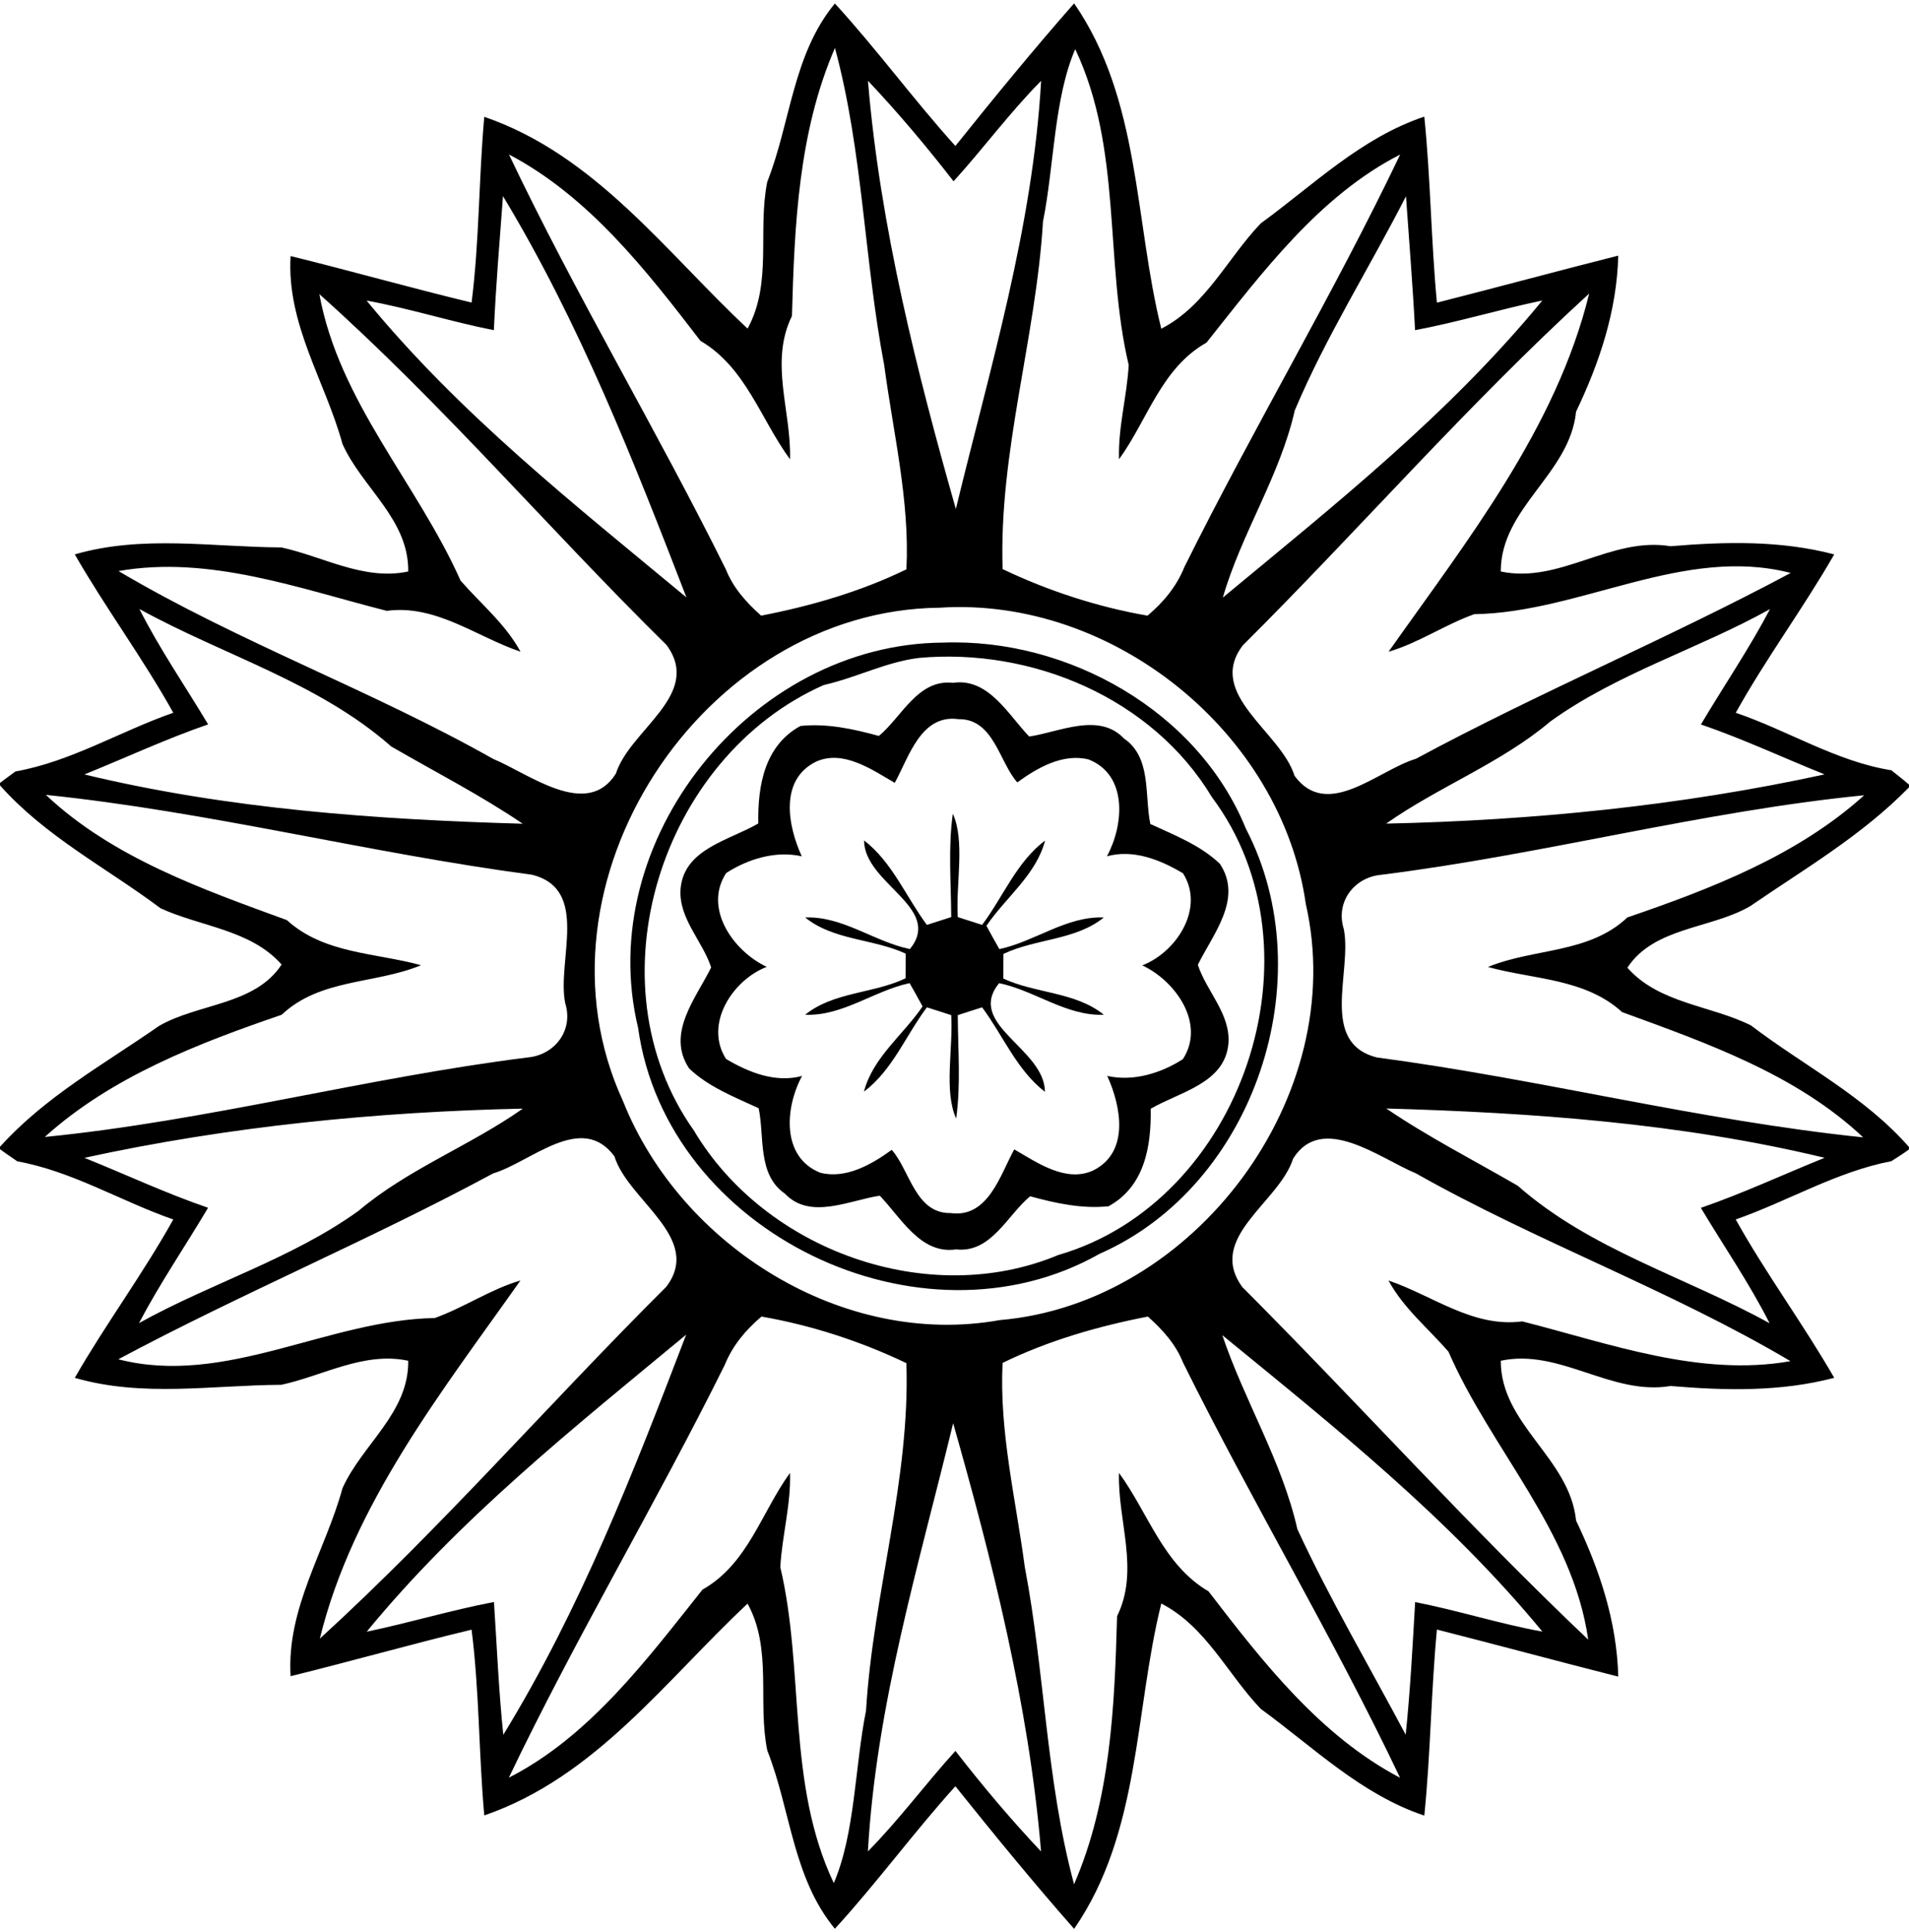 <svg xmlns="http://www.w3.org/2000/svg" width="660" height="668" viewBox="0 0 495 501"><path d="M216.48.9c10.85 11.84 20.43 24.97 31.25 36.95 10.02-12.5 20.24-24.99 30.79-36.98 17.26 25.05 15.6 56.26 22.6 84.36 11.6-5.98 17.14-18.28 25.8-27.32 13.67-9.96 26-22.18 42.4-27.67 1.63 16.02 1.75 32.19 3.27 48.24 15.7-3.99 31.36-8.24 47.02-12.2-.37 14.36-4.84 27.68-10.94 40.47-1.63 16.21-19.54 24.83-19.52 41.43 15.33 3.27 28.62-9.13 44.02-6.55 14.2-1.19 28.53-1.54 42.44 2.12-8.02 13.96-17.69 26.96-25.53 41.06 13.56 4.62 26.15 12.66 40.35 14.91 1.52 1.24 3.1 2.42 4.57 3.72v.7c-12.18 12.48-26.97 21.06-41.22 30.84-10.12 5.88-24.87 5.36-31.8 15.93 8.21 9.31 21.55 9.74 32.03 14.96 13.77 10.5 29.41 18.3 40.99 31.54v.62c-1.48 1.08-3.03 2.07-4.58 3.05-14.18 2.71-26.79 10.36-40.35 15.11 7.86 14.1 17.51 27.1 25.54 41.06-13.91 3.66-28.24 3.31-42.44 2.12-15.4 2.58-28.69-9.82-44.02-6.55-.02 16.6 17.89 25.22 19.52 41.43 6.1 12.79 10.57 26.11 10.94 40.47-15.66-3.96-31.32-8.21-47.02-12.2-1.52 16.05-1.64 32.22-3.27 48.24-16.4-5.49-28.73-17.71-42.4-27.67-8.66-9.04-14.2-21.35-25.8-27.32-7 28.1-5.34 59.31-22.6 84.36-10.55-11.99-20.77-24.48-30.79-36.98-10.82 11.97-20.4 25.11-31.25 36.95-10.96-13.31-11.45-30.84-17.53-46.25-2.56-12.63 1.38-26.19-5.1-38.05-21.12 19.72-39.45 45.01-68.28 54.91-1.44-16.02-1.26-32.17-3.29-48.16-15.73 3.78-31.32 8.22-46.93 12.06-1.06-17.71 8.97-32.39 13.46-48.74 5.07-11.34 17.23-19.51 17.04-33.05-11.47-2.45-22.06 3.9-32.9 6.24-17.89.09-36.01 3.29-53.56-1.81 8.03-13.97 17.69-26.97 25.54-41.06-13.57-4.72-26.22-12.51-40.43-15.07-1.51-1.05-3.04-2.06-4.5-3.16v-.62c11.81-13.08 26.97-21.39 41.22-31.32 10.12-5.88 24.87-5.36 31.8-15.93-8.04-9.07-20.99-9.8-31.39-14.59C27.59 224.98 11.82 216.95 0 203.64v-.63c1.3-1.04 2.68-1.97 4-2.98 14.4-2.55 27.2-10.44 40.93-15.22-7.85-14.1-17.51-27.09-25.54-41.06 17.55-5.1 35.67-1.9 53.56-1.81 10.84 2.34 21.43 8.69 32.9 6.24.19-13.54-11.97-21.71-17.04-33.05-4.49-16.35-14.52-31.03-13.46-48.74 15.61 3.84 31.2 8.28 46.93 12.06 2.03-15.99 1.85-32.14 3.29-48.16 28.83 9.9 47.16 35.19 68.28 54.91 6.48-11.86 2.54-25.42 5.1-38.05 6.08-15.41 6.57-32.94 17.53-46.25m.02 11.53c-9.48 21.89-10.5 46.06-11.15 69.5-5.9 12.02-.13 24.65-.5 37.16-7.66-10.45-11.43-23.79-23.23-30.72-14.02-18.27-28.99-37.48-49.65-48.32 17.4 36.6 38.29 71.34 56.28 107.66 1.9 4.78 5.34 8.56 9.11 11.92 12.88-2.5 25.84-6.24 37.67-12.01.9-17.72-3.42-35.33-5.75-52.9-5.21-27.28-5.52-55.41-12.78-82.29m53.94 45.05c-1.82 30.21-11.48 59.76-10.46 90.08 11.84 5.66 24.67 9.83 37.57 12.07 4.09-3.44 7.53-7.56 9.54-12.57C325 110.97 345.7 76.4 363.06 40.07c-20.95 10.69-35.76 30.6-50.22 48.77-11.76 6.63-15.24 19.98-22.68 30.25-.27-8.25 2.05-16.26 2.51-24.44-6.35-26.87-1.59-56-13.87-81.91-5.56 12.99-5.43 30.14-8.36 44.74m-45.38-36.54c3.11 37.77 12.84 76.03 22.79 111.04 8.9-36.74 19.94-72.91 22.11-111.02-8.12 8.19-14.95 17.52-22.7 26.05-7-9.01-14.37-17.78-22.2-26.07m-94.64 29.91c-.86 11.58-1.84 23.15-2.36 34.76-11.09-2.18-21.88-5.65-33-7.67 24.15 29.44 53.8 52.78 82.93 76.96-13.8-35.7-27.69-71.11-47.57-104.05m205.31 55.57c-3.87 17.08-13.8 31.77-18.65 48.52 29.12-24.13 58.69-47.59 82.84-77.02-11.06 2.3-21.89 5.6-33 7.69-.59-11.59-1.55-23.16-2.35-34.73-9.47 18.57-20.73 36.33-28.84 55.54M82.81 76.26c5.08 27.92 25.41 49.1 36.61 74.28 5.28 6.05 11.67 11.28 15.55 18.44-11.51-3.91-21.91-12.29-34.69-10.6-22.54-5.72-46.03-14.47-69.55-10.31 31.24 18.49 65.55 30.86 97.16 48.71 9.26 3.82 24.33 15.76 31.81 3.8 3.64-11.44 22.55-20.44 13.16-33.31-30.39-29.93-58.2-62.59-90.05-91.01m239.43 91.09c-9.61 12.69 9.91 22.35 13.44 33.83 8.53 11.54 21.54-1.44 31.47-4.44 31.84-17.17 65.28-31.14 97.17-48.18-27.71-7.16-54.42 10.24-82.05 10.69-7.62 2.72-14.41 7.44-22.22 9.74 20.16-28.57 43.47-57.92 52.02-92.87-31.51 28.77-59.61 61.15-89.83 91.23m-78.6-9.78c-61.55.62-108.05 71.6-82.09 127.94 15.01 37.65 57.12 64.06 97.69 56.77 50.58-4.29 90.74-58.19 79.35-107.91-6.32-44.43-50.11-79.73-94.95-76.8m-207.49.33c5.24 10.38 11.86 19.96 17.82 29.92-10.92 3.76-21.39 8.67-32.09 12.98 37.26 8.98 75.83 11.71 113.66 12.78-10.93-7.42-22.7-13.42-34.09-20.03-18.89-16.64-43.6-23.66-65.3-35.65m365.89 29.14c-12.87 10.88-28.89 16.85-42.61 26.51 37.86-.82 76.29-4.61 113.68-12.76-10.7-4.3-21.15-9.21-32.06-12.95 5.93-10 12.5-19.61 17.91-29.91-18.62 10.37-39.53 16.6-56.92 29.11M11.89 206.1c17.31 16.31 40.54 24.45 62.49 32.47 9.66 8.78 22.93 8.43 34.8 11.7-11.93 4.93-26.16 3.41-36.15 12.85-21.72 7.43-44.19 16.1-61.41 31.68 42.06-4.16 83.24-15.37 125.24-20.62 6.98-.64 11.91-7.03 9.7-14.06-2.22-11.08 6.47-29.53-8.61-33.31-42.23-5.59-83.67-16.34-126.06-20.71m346.25 20.72c-6.98.64-11.91 7.03-9.7 14.06 2.22 11.08-6.47 29.52 8.61 33.31 42.23 5.59 83.67 16.34 126.06 20.71-17.31-16.31-40.54-24.45-62.49-32.47-9.67-8.78-22.93-8.43-34.8-11.7 11.93-4.93 26.16-3.41 36.15-12.85 21.71-7.43 44.19-16.1 61.41-31.68-42.06 4.16-83.24 15.37-125.24 20.62M21.89 300.21c10.7 4.3 21.14 9.21 32.06 12.95-5.93 10-12.5 19.61-17.91 29.91 18.62-10.37 39.53-16.61 56.92-29.11 12.87-10.88 28.89-16.85 42.61-26.51-37.86.82-76.3 4.61-113.68 12.76m337.57-12.79c10.92 7.42 22.7 13.42 34.09 20.03 18.89 16.64 43.6 23.66 65.3 35.65-5.24-10.38-11.87-19.96-17.82-29.92 10.92-3.76 21.39-8.67 32.09-12.98-37.26-8.98-75.83-11.71-113.66-12.78m-231.61 16.84c-31.84 17.17-65.28 31.14-97.17 48.18 27.71 7.16 54.42-10.24 82.05-10.69 7.62-2.73 14.41-7.44 22.22-9.74-20.16 28.57-43.47 57.92-52.02 92.87 31.51-28.77 59.61-61.15 89.83-91.23 9.61-12.69-9.92-22.35-13.44-33.83-8.53-11.54-21.54 1.44-31.47 4.44m207.45-3.84c-3.64 11.44-22.55 20.43-13.16 33.31 30.15 30.19 58.71 62.05 89.68 91.41-4.02-28.18-25.24-49.37-36.24-74.68-5.28-6.06-11.67-11.28-15.55-18.44 11.51 3.91 21.91 12.29 34.69 10.6 22.54 5.72 46.03 14.47 69.55 10.31-31.24-18.49-65.55-30.86-97.16-48.71-9.26-3.82-24.33-15.76-31.81-3.8m-137.85 40.95c-4.08 3.44-7.53 7.56-9.54 12.57-17.91 36.09-38.61 70.66-55.97 106.99 20.95-10.69 35.76-30.6 50.22-48.77 11.76-6.64 15.24-19.98 22.68-30.25.27 8.25-2.06 16.26-2.51 24.44 6.35 26.87 1.59 56 13.87 81.91 5.56-12.99 5.43-30.14 8.36-44.74 1.82-30.21 11.48-59.76 10.46-90.08-11.84-5.66-24.67-9.83-37.57-12.07m62.52 12.01c-.9 17.72 3.42 35.33 5.75 52.9 5.21 27.28 5.52 55.41 12.78 82.29 9.48-21.89 10.5-46.06 11.15-69.5 5.9-12.02.12-24.65.5-37.16 7.65 10.45 11.42 23.79 23.23 30.72 14.02 18.27 28.98 37.48 49.65 48.32-17.4-36.6-38.29-71.35-56.28-107.66-1.9-4.79-5.34-8.56-9.11-11.92-12.89 2.5-25.85 6.24-37.67 12.01m-164.89 69.7c11.06-2.3 21.89-5.59 33-7.7.76 11.48 1.23 22.98 2.42 34.43 20.05-32.72 33.79-68.14 47.42-103.75-29.12 24.13-58.69 47.59-82.84 77.02m221.86-76.89c5.76 17.09 15.45 32.6 19.47 50.32 8.43 18.19 18.66 35.56 28.08 53.27 1.19-11.43 1.79-22.92 2.45-34.38 11.09 2.16 21.88 5.64 33 7.66-24.2-29.38-53.72-52.91-83-76.87m-69.79 22.83c-8.9 36.74-19.94 72.91-22.11 111.02 8.11-8.19 14.95-17.53 22.7-26.05 7 9.01 14.37 17.78 22.2 26.07-3.11-37.77-12.84-76.03-22.79-111.04z"/><path d="M244.55 166.62c32.31-1.19 66.1 17.73 78.51 48.25 20.13 38.69 2.27 92.56-37.91 110.21-46.42 26.33-112.33-5.46-119.69-58.57-11.71-48.56 29.31-99.6 79.09-99.89m-6.36 3.98c-8.53 1.07-16.23 5.14-24.58 7.01-42.27 18.7-60.88 77.16-33.69 115.51 18.47 31.12 60.79 46.37 94.48 32.29 47.63-13.79 69.71-78.82 39.86-118.7-15.48-25.77-46.79-38.81-76.07-36.11z"/><path d="M227.89 190.82c5.95-4.92 10.09-14.79 19.22-13.77 9.18-1.37 14.34 8.3 19.76 13.92 7.88-1.16 18.05-6.38 24.6.53 7.18 4.93 5.26 14.74 6.81 22.15 6.27 2.91 13 5.5 18.02 10.31 6.05 9.07-1.76 18.19-5.7 26.2 2.19 6.81 8.52 12.73 7.93 20.41-.93 10.38-12.68 12.53-20.16 16.92.18 9.79-1.61 20.19-10.93 25.28-6.91.71-13.72-.78-20.33-2.59-5.95 4.92-10.1 14.79-19.22 13.77-9.18 1.37-14.34-8.3-19.76-13.92-7.88 1.16-18.06 6.38-24.6-.53-7.18-4.93-5.26-14.74-6.81-22.15-6.27-2.91-13-5.5-18.02-10.31-6.05-9.07 1.76-18.19 5.7-26.2-2.19-6.81-8.52-12.74-7.93-20.41.92-10.38 12.68-12.53 20.16-16.92-.18-9.79 1.61-20.19 10.93-25.28 6.91-.71 13.72.78 20.33 2.59m4.12 12.16c-5.98-3.45-13.43-8.72-20.5-5.45-9.44 4.73-7.24 16.59-3.61 24.5-6.76-1.52-13.91.67-19.61 4.34-5.97 9.15 1.85 20.26 10.52 24.32-8.95 3.47-16.29 14.92-10.55 23.88 5.85 3.49 12.84 6.28 19.71 4.41-4.39 8.1-5.48 21.05 4.75 25.1 6.63 1.67 13.29-2.15 18.5-5.94 4.69 5.23 6.09 16.54 15.27 16.39 9.74 1.35 12.86-9.9 16.5-16.51 5.98 3.45 13.43 8.72 20.5 5.45 9.44-4.74 7.23-16.59 3.61-24.5 6.76 1.51 13.9-.68 19.61-4.34 5.97-9.15-1.85-20.27-10.52-24.32 8.95-3.47 16.29-14.92 10.55-23.88-5.85-3.49-12.84-6.29-19.71-4.41 4.38-8.1 5.47-21.05-4.75-25.1-6.63-1.67-13.29 2.15-18.5 5.94-4.69-5.24-6.09-16.54-15.27-16.39-9.74-1.35-12.86 9.9-16.5 16.51z"/><path d="M247.07 210.98c3.21 7.08.76 18.2 1.28 26.81 2.1.67 4.2 1.36 6.31 2.02 5.43-7.22 8.96-16.37 16.32-21.85-2.3 8.87-10.21 14.73-15.2 22.09 1.08 2.03 2.22 4.04 3.36 6.04 9.21-1.96 17.4-8.6 27.08-8.2-7.33 5.95-17.71 5.47-26.03 9.45l-.04 6.39c8.36 3.88 18.74 3.43 26.07 9.38-9.7.4-17.9-6.29-27.16-8.19-8.71 10.77 11.83 16.92 11.89 28.17-7.28-5.59-10.88-14.64-16.29-21.9-2.11.65-4.21 1.35-6.31 2.02.04 8.92.82 17.99-.42 26.81-3.22-7.08-.76-18.2-1.28-26.81-2.11-.67-4.2-1.37-6.31-2.02-5.43 7.22-8.96 16.37-16.32 21.85 2.3-8.87 10.21-14.73 15.2-22.09-1.09-2.04-2.23-4.04-3.36-6.04-9.21 1.96-17.4 8.6-27.08 8.2 7.33-5.95 17.71-5.47 26.03-9.45l.04-6.39c-8.36-3.88-18.74-3.43-26.07-9.38 9.7-.4 17.9 6.29 27.16 8.19 8.71-10.77-11.84-16.92-11.89-28.17 7.28 5.59 10.88 14.64 16.29 21.9 2.11-.66 4.2-1.35 6.31-2.02-.04-8.92-.83-18 .42-26.81z"/></svg>